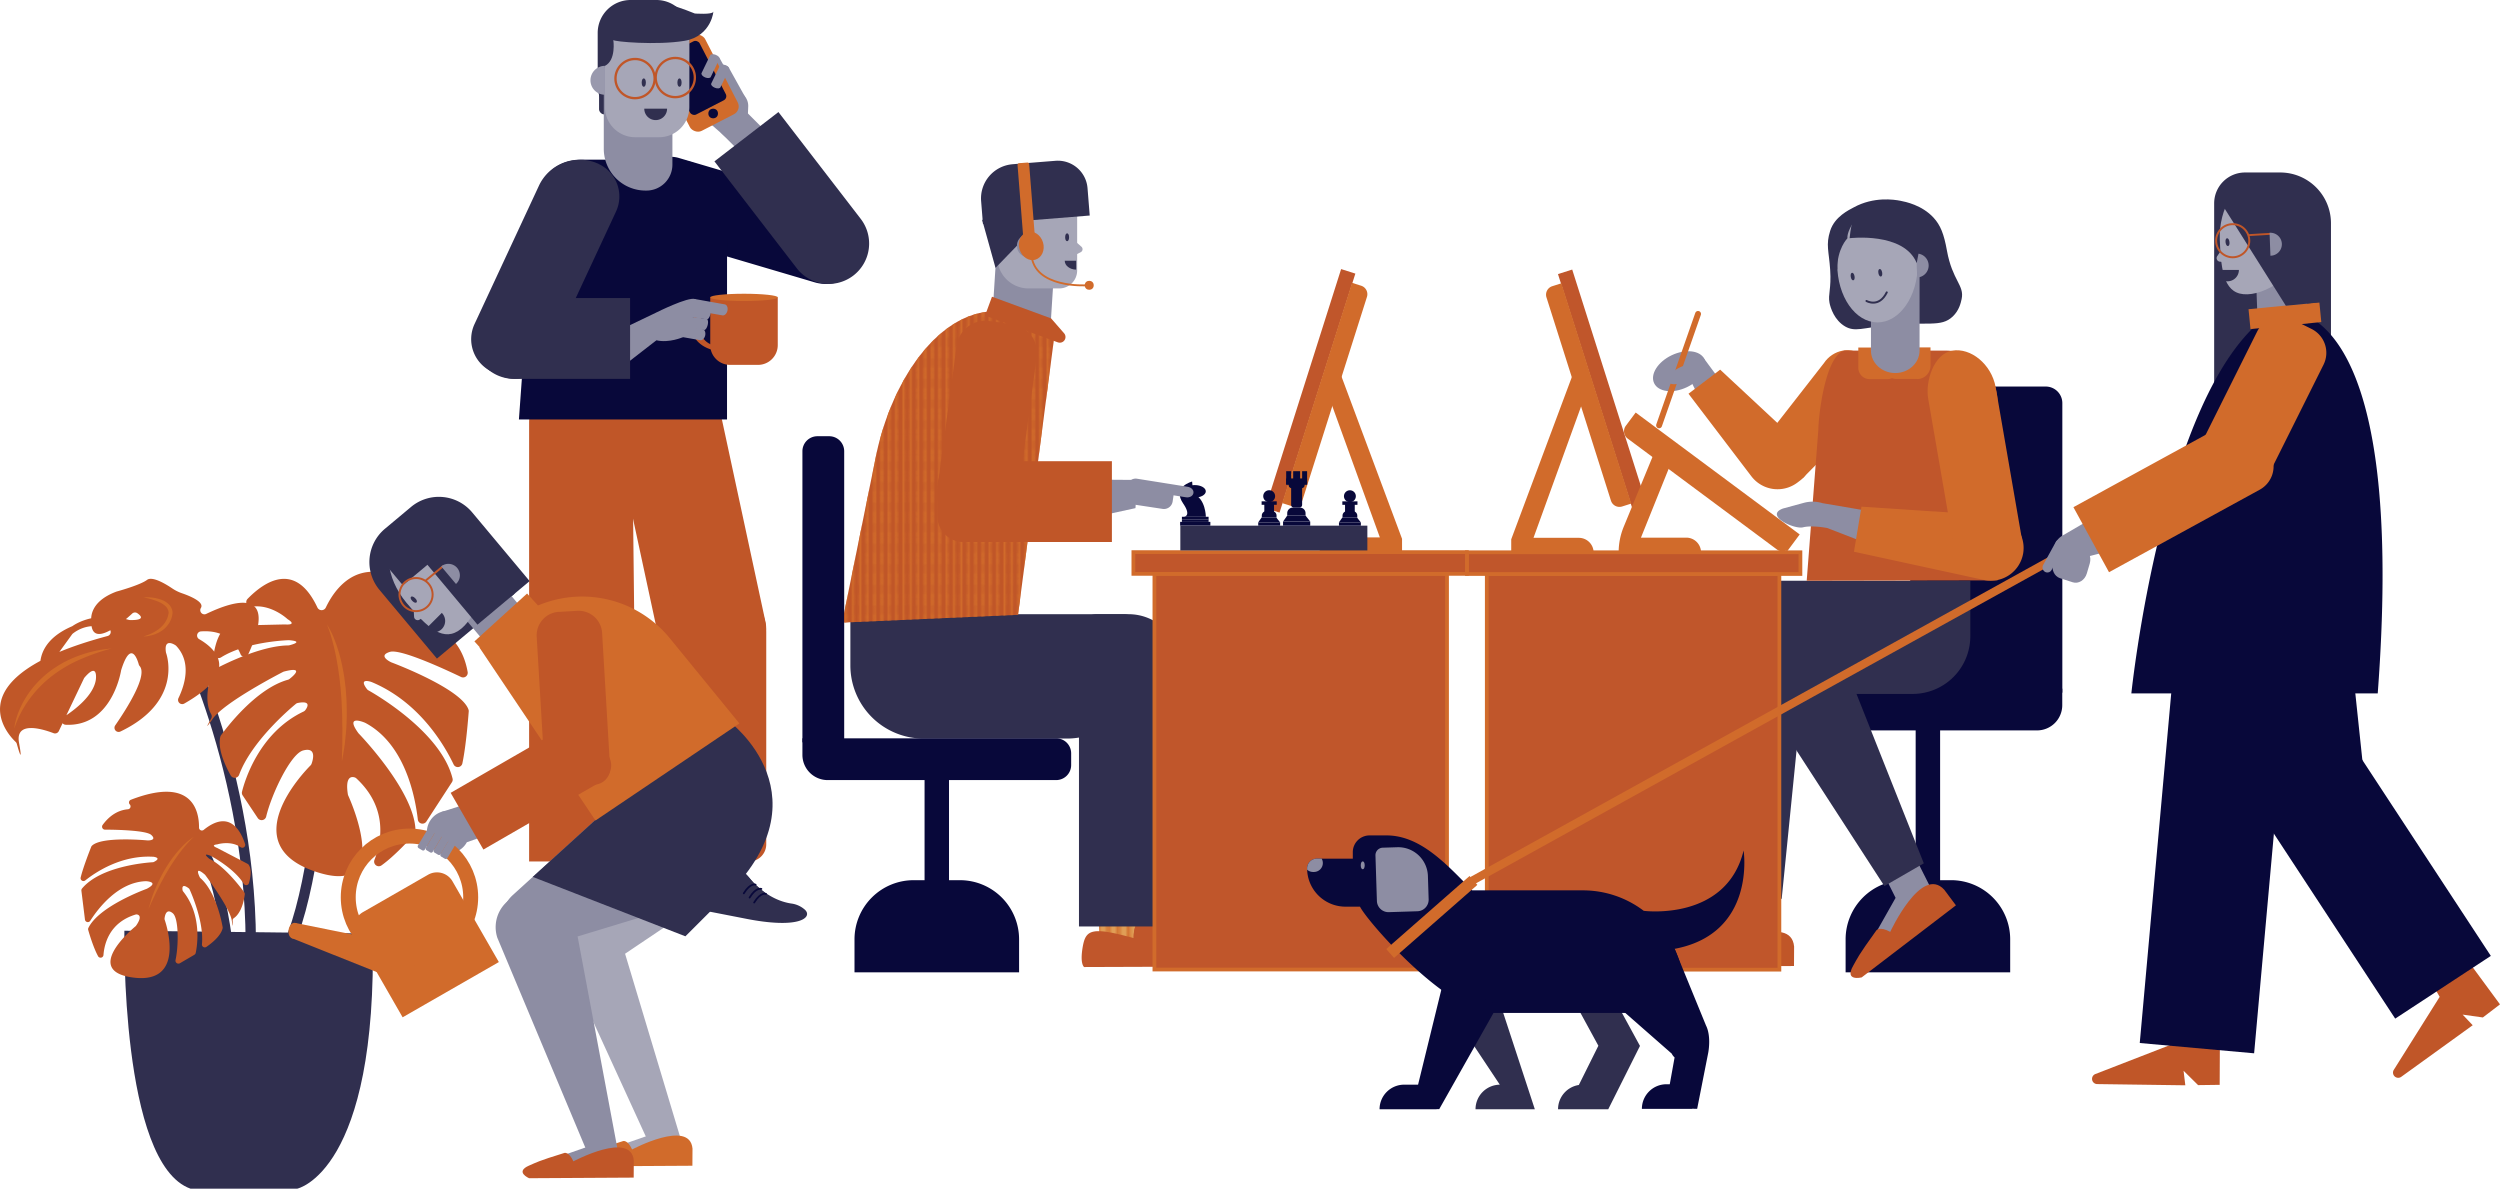 <svg xmlns="http://www.w3.org/2000/svg" xmlns:xlink="http://www.w3.org/1999/xlink" viewBox="0 0 1683.2 800.32"><defs><pattern id="ff92cd27-d5b8-4e34-88cb-66ffbc068e6a" data-name="New Pattern Swatch 1" width="26.55" height="10.88" patternTransform="matrix(-1.78, -0.13, -0.13, 1.78, -80.32, -119.27)" patternUnits="userSpaceOnUse" viewBox="0 0 26.55 10.88"><rect width="26.55" height="10.88" fill="none"></rect><line x1="1.73" y1="8.25" x2="1.73" y2="24.38" fill="#fff" stroke="#d16b2b" stroke-linecap="round" stroke-linejoin="round" stroke-width="1.22"></line><line x1="5.58" y1="8.25" x2="5.58" y2="24.38" fill="#fff" stroke="#d16b2b" stroke-linecap="round" stroke-linejoin="round" stroke-width="1.22"></line><line x1="9.43" y1="8.25" x2="9.43" y2="24.38" fill="#fff" stroke="#d16b2b" stroke-linecap="round" stroke-linejoin="round" stroke-width="1.22"></line><line x1="13.27" y1="8.25" x2="13.27" y2="24.38" fill="#fff" stroke="#d16b2b" stroke-linecap="round" stroke-linejoin="round" stroke-width="1.22"></line><line x1="17.12" y1="8.25" x2="17.12" y2="24.38" fill="#fff" stroke="#d16b2b" stroke-linecap="round" stroke-linejoin="round" stroke-width="1.22"></line><line x1="20.97" y1="8.25" x2="20.97" y2="24.38" fill="#fff" stroke="#d16b2b" stroke-linecap="round" stroke-linejoin="round" stroke-width="1.22"></line><line x1="24.82" y1="8.25" x2="24.82" y2="24.38" fill="#fff" stroke="#d16b2b" stroke-linecap="round" stroke-linejoin="round" stroke-width="1.22"></line><line x1="1.73" y1="-2.63" x2="1.73" y2="13.51" fill="#fff" stroke="#d16b2b" stroke-linecap="round" stroke-linejoin="round" stroke-width="1.22"></line><line x1="5.58" y1="-2.63" x2="5.58" y2="13.51" fill="#fff" stroke="#d16b2b" stroke-linecap="round" stroke-linejoin="round" stroke-width="1.22"></line><line x1="9.43" y1="-2.63" x2="9.43" y2="13.51" fill="#fff" stroke="#d16b2b" stroke-linecap="round" stroke-linejoin="round" stroke-width="1.22"></line><line x1="13.27" y1="-2.63" x2="13.27" y2="13.51" fill="#fff" stroke="#d16b2b" stroke-linecap="round" stroke-linejoin="round" stroke-width="1.22"></line><line x1="17.12" y1="-2.63" x2="17.12" y2="13.51" fill="#fff" stroke="#d16b2b" stroke-linecap="round" stroke-linejoin="round" stroke-width="1.22"></line><line x1="20.97" y1="-2.63" x2="20.97" y2="13.51" fill="#fff" stroke="#d16b2b" stroke-linecap="round" stroke-linejoin="round" stroke-width="1.22"></line><line x1="24.82" y1="-2.63" x2="24.82" y2="13.51" fill="#fff" stroke="#d16b2b" stroke-linecap="round" stroke-linejoin="round" stroke-width="1.22"></line><line x1="1.73" y1="-13.51" x2="1.73" y2="2.63" fill="#fff" stroke="#d16b2b" stroke-linecap="round" stroke-linejoin="round" stroke-width="1.22"></line><line x1="5.58" y1="-13.51" x2="5.58" y2="2.63" fill="#fff" stroke="#d16b2b" stroke-linecap="round" stroke-linejoin="round" stroke-width="1.22"></line><line x1="9.43" y1="-13.51" x2="9.43" y2="2.63" fill="#fff" stroke="#d16b2b" stroke-linecap="round" stroke-linejoin="round" stroke-width="1.22"></line><line x1="13.27" y1="-13.51" x2="13.27" y2="2.63" fill="#fff" stroke="#d16b2b" stroke-linecap="round" stroke-linejoin="round" stroke-width="1.22"></line><line x1="17.12" y1="-13.51" x2="17.12" y2="2.63" fill="#fff" stroke="#d16b2b" stroke-linecap="round" stroke-linejoin="round" stroke-width="1.22"></line><line x1="20.97" y1="-13.51" x2="20.97" y2="2.63" fill="#fff" stroke="#d16b2b" stroke-linecap="round" stroke-linejoin="round" stroke-width="1.22"></line><line x1="24.82" y1="-13.51" x2="24.82" y2="2.63" fill="#fff" stroke="#d16b2b" stroke-linecap="round" stroke-linejoin="round" stroke-width="1.22"></line></pattern><pattern id="b5466ee2-42a0-4ddc-8d35-511e43e0a4ff" data-name="New Pattern Swatch 1" width="26.55" height="10.88" patternTransform="matrix(-1.75, -0.35, -0.35, 1.75, -113.72, -25.34)" patternUnits="userSpaceOnUse" viewBox="0 0 26.55 10.88"><rect width="26.55" height="10.88" fill="none"></rect><line x1="1.73" y1="8.25" x2="1.73" y2="24.38" fill="#fff" stroke="#d16b2b" stroke-linecap="round" stroke-linejoin="round" stroke-width="1.22"></line><line x1="5.58" y1="8.25" x2="5.58" y2="24.38" fill="#fff" stroke="#d16b2b" stroke-linecap="round" stroke-linejoin="round" stroke-width="1.22"></line><line x1="9.43" y1="8.25" x2="9.43" y2="24.38" fill="#fff" stroke="#d16b2b" stroke-linecap="round" stroke-linejoin="round" stroke-width="1.22"></line><line x1="13.27" y1="8.25" x2="13.27" y2="24.38" fill="#fff" stroke="#d16b2b" stroke-linecap="round" stroke-linejoin="round" stroke-width="1.22"></line><line x1="17.12" y1="8.25" x2="17.12" y2="24.38" fill="#fff" stroke="#d16b2b" stroke-linecap="round" stroke-linejoin="round" stroke-width="1.22"></line><line x1="20.97" y1="8.25" x2="20.97" y2="24.38" fill="#fff" stroke="#d16b2b" stroke-linecap="round" stroke-linejoin="round" stroke-width="1.22"></line><line x1="24.82" y1="8.25" x2="24.82" y2="24.38" fill="#fff" stroke="#d16b2b" stroke-linecap="round" stroke-linejoin="round" stroke-width="1.22"></line><line x1="1.73" y1="-2.63" x2="1.73" y2="13.51" fill="#fff" stroke="#d16b2b" stroke-linecap="round" stroke-linejoin="round" stroke-width="1.22"></line><line x1="5.58" y1="-2.63" x2="5.58" y2="13.51" fill="#fff" stroke="#d16b2b" stroke-linecap="round" stroke-linejoin="round" stroke-width="1.22"></line><line x1="9.43" y1="-2.63" x2="9.43" y2="13.51" fill="#fff" stroke="#d16b2b" stroke-linecap="round" stroke-linejoin="round" stroke-width="1.22"></line><line x1="13.27" y1="-2.63" x2="13.27" y2="13.51" fill="#fff" stroke="#d16b2b" stroke-linecap="round" stroke-linejoin="round" stroke-width="1.22"></line><line x1="17.12" y1="-2.63" x2="17.12" y2="13.51" fill="#fff" stroke="#d16b2b" stroke-linecap="round" stroke-linejoin="round" stroke-width="1.22"></line><line x1="20.97" y1="-2.63" x2="20.97" y2="13.51" fill="#fff" stroke="#d16b2b" stroke-linecap="round" stroke-linejoin="round" stroke-width="1.22"></line><line x1="24.82" y1="-2.63" x2="24.82" y2="13.51" fill="#fff" stroke="#d16b2b" stroke-linecap="round" stroke-linejoin="round" stroke-width="1.22"></line><line x1="1.73" y1="-13.51" x2="1.73" y2="2.63" fill="#fff" stroke="#d16b2b" stroke-linecap="round" stroke-linejoin="round" stroke-width="1.22"></line><line x1="5.58" y1="-13.51" x2="5.58" y2="2.63" fill="#fff" stroke="#d16b2b" stroke-linecap="round" stroke-linejoin="round" stroke-width="1.22"></line><line x1="9.43" y1="-13.51" x2="9.43" y2="2.63" fill="#fff" stroke="#d16b2b" stroke-linecap="round" stroke-linejoin="round" stroke-width="1.22"></line><line x1="13.27" y1="-13.51" x2="13.27" y2="2.63" fill="#fff" stroke="#d16b2b" stroke-linecap="round" stroke-linejoin="round" stroke-width="1.22"></line><line x1="17.12" y1="-13.51" x2="17.12" y2="2.63" fill="#fff" stroke="#d16b2b" stroke-linecap="round" stroke-linejoin="round" stroke-width="1.22"></line><line x1="20.97" y1="-13.51" x2="20.97" y2="2.63" fill="#fff" stroke="#d16b2b" stroke-linecap="round" stroke-linejoin="round" stroke-width="1.22"></line><line x1="24.82" y1="-13.51" x2="24.82" y2="2.63" fill="#fff" stroke="#d16b2b" stroke-linecap="round" stroke-linejoin="round" stroke-width="1.22"></line></pattern><pattern id="a53d0e4c-7b8e-4ade-af78-d294d29f460b" data-name="New Pattern Swatch 1" width="26.55" height="10.88" patternTransform="matrix(-1.78, 0, 0, 1.78, -321.84, 166.55)" patternUnits="userSpaceOnUse" viewBox="0 0 26.55 10.88"><rect width="26.55" height="10.88" fill="none"></rect><line x1="1.73" y1="8.25" x2="1.73" y2="24.38" fill="#fff" stroke="#d16b2b" stroke-linecap="round" stroke-linejoin="round" stroke-width="1.22"></line><line x1="5.58" y1="8.25" x2="5.58" y2="24.38" fill="#fff" stroke="#d16b2b" stroke-linecap="round" stroke-linejoin="round" stroke-width="1.22"></line><line x1="9.43" y1="8.25" x2="9.43" y2="24.38" fill="#fff" stroke="#d16b2b" stroke-linecap="round" stroke-linejoin="round" stroke-width="1.22"></line><line x1="13.27" y1="8.25" x2="13.27" y2="24.38" fill="#fff" stroke="#d16b2b" stroke-linecap="round" stroke-linejoin="round" stroke-width="1.22"></line><line x1="17.12" y1="8.25" x2="17.12" y2="24.38" fill="#fff" stroke="#d16b2b" stroke-linecap="round" stroke-linejoin="round" stroke-width="1.22"></line><line x1="20.97" y1="8.25" x2="20.97" y2="24.38" fill="#fff" stroke="#d16b2b" stroke-linecap="round" stroke-linejoin="round" stroke-width="1.22"></line><line x1="24.82" y1="8.25" x2="24.82" y2="24.38" fill="#fff" stroke="#d16b2b" stroke-linecap="round" stroke-linejoin="round" stroke-width="1.22"></line><line x1="1.73" y1="-2.63" x2="1.73" y2="13.51" fill="#fff" stroke="#d16b2b" stroke-linecap="round" stroke-linejoin="round" stroke-width="1.22"></line><line x1="5.58" y1="-2.63" x2="5.58" y2="13.51" fill="#fff" stroke="#d16b2b" stroke-linecap="round" stroke-linejoin="round" stroke-width="1.22"></line><line x1="9.43" y1="-2.63" x2="9.43" y2="13.51" fill="#fff" stroke="#d16b2b" stroke-linecap="round" stroke-linejoin="round" stroke-width="1.22"></line><line x1="13.27" y1="-2.63" x2="13.27" y2="13.51" fill="#fff" stroke="#d16b2b" stroke-linecap="round" stroke-linejoin="round" stroke-width="1.22"></line><line x1="17.12" y1="-2.63" x2="17.12" y2="13.51" fill="#fff" stroke="#d16b2b" stroke-linecap="round" stroke-linejoin="round" stroke-width="1.22"></line><line x1="20.97" y1="-2.63" x2="20.97" y2="13.51" fill="#fff" stroke="#d16b2b" stroke-linecap="round" stroke-linejoin="round" stroke-width="1.22"></line><line x1="24.82" y1="-2.63" x2="24.82" y2="13.51" fill="#fff" stroke="#d16b2b" stroke-linecap="round" stroke-linejoin="round" stroke-width="1.22"></line><line x1="1.73" y1="-13.51" x2="1.73" y2="2.63" fill="#fff" stroke="#d16b2b" stroke-linecap="round" stroke-linejoin="round" stroke-width="1.22"></line><line x1="5.58" y1="-13.51" x2="5.58" y2="2.63" fill="#fff" stroke="#d16b2b" stroke-linecap="round" stroke-linejoin="round" stroke-width="1.22"></line><line x1="9.43" y1="-13.51" x2="9.43" y2="2.63" fill="#fff" stroke="#d16b2b" stroke-linecap="round" stroke-linejoin="round" stroke-width="1.22"></line><line x1="13.27" y1="-13.51" x2="13.27" y2="2.63" fill="#fff" stroke="#d16b2b" stroke-linecap="round" stroke-linejoin="round" stroke-width="1.22"></line><line x1="17.12" y1="-13.51" x2="17.12" y2="2.63" fill="#fff" stroke="#d16b2b" stroke-linecap="round" stroke-linejoin="round" stroke-width="1.22"></line><line x1="20.97" y1="-13.51" x2="20.97" y2="2.63" fill="#fff" stroke="#d16b2b" stroke-linecap="round" stroke-linejoin="round" stroke-width="1.22"></line><line x1="24.82" y1="-13.51" x2="24.82" y2="2.63" fill="#fff" stroke="#d16b2b" stroke-linecap="round" stroke-linejoin="round" stroke-width="1.22"></line></pattern><pattern id="a4c05049-19c6-497b-825a-e7ae88e8963a" data-name="New Pattern Swatch 1" width="26.55" height="10.88" patternTransform="translate(-385.28 292.96) scale(1.26)" patternUnits="userSpaceOnUse" viewBox="0 0 26.55 10.88"><rect width="26.55" height="10.88" fill="none"></rect><line x1="1.73" y1="8.25" x2="1.73" y2="24.38" fill="#fff" stroke="#d16b2b" stroke-linecap="round" stroke-linejoin="round" stroke-width="1.22"></line><line x1="5.58" y1="8.25" x2="5.58" y2="24.38" fill="#fff" stroke="#d16b2b" stroke-linecap="round" stroke-linejoin="round" stroke-width="1.22"></line><line x1="9.43" y1="8.25" x2="9.43" y2="24.38" fill="#fff" stroke="#d16b2b" stroke-linecap="round" stroke-linejoin="round" stroke-width="1.22"></line><line x1="13.27" y1="8.25" x2="13.27" y2="24.38" fill="#fff" stroke="#d16b2b" stroke-linecap="round" stroke-linejoin="round" stroke-width="1.22"></line><line x1="17.12" y1="8.25" x2="17.12" y2="24.38" fill="#fff" stroke="#d16b2b" stroke-linecap="round" stroke-linejoin="round" stroke-width="1.22"></line><line x1="20.97" y1="8.25" x2="20.97" y2="24.38" fill="#fff" stroke="#d16b2b" stroke-linecap="round" stroke-linejoin="round" stroke-width="1.22"></line><line x1="24.82" y1="8.25" x2="24.82" y2="24.38" fill="#fff" stroke="#d16b2b" stroke-linecap="round" stroke-linejoin="round" stroke-width="1.22"></line><line x1="1.73" y1="-2.63" x2="1.73" y2="13.51" fill="#fff" stroke="#d16b2b" stroke-linecap="round" stroke-linejoin="round" stroke-width="1.22"></line><line x1="5.58" y1="-2.63" x2="5.58" y2="13.51" fill="#fff" stroke="#d16b2b" stroke-linecap="round" stroke-linejoin="round" stroke-width="1.22"></line><line x1="9.43" y1="-2.63" x2="9.43" y2="13.51" fill="#fff" stroke="#d16b2b" stroke-linecap="round" stroke-linejoin="round" stroke-width="1.22"></line><line x1="13.27" y1="-2.63" x2="13.27" y2="13.51" fill="#fff" stroke="#d16b2b" stroke-linecap="round" stroke-linejoin="round" stroke-width="1.22"></line><line x1="17.12" y1="-2.63" x2="17.12" y2="13.51" fill="#fff" stroke="#d16b2b" stroke-linecap="round" stroke-linejoin="round" stroke-width="1.22"></line><line x1="20.97" y1="-2.63" x2="20.97" y2="13.51" fill="#fff" stroke="#d16b2b" stroke-linecap="round" stroke-linejoin="round" stroke-width="1.22"></line><line x1="24.82" y1="-2.63" x2="24.82" y2="13.51" fill="#fff" stroke="#d16b2b" stroke-linecap="round" stroke-linejoin="round" stroke-width="1.22"></line><line x1="1.73" y1="-13.51" x2="1.73" y2="2.63" fill="#fff" stroke="#d16b2b" stroke-linecap="round" stroke-linejoin="round" stroke-width="1.22"></line><line x1="5.58" y1="-13.51" x2="5.58" y2="2.63" fill="#fff" stroke="#d16b2b" stroke-linecap="round" stroke-linejoin="round" stroke-width="1.22"></line><line x1="9.43" y1="-13.51" x2="9.43" y2="2.63" fill="#fff" stroke="#d16b2b" stroke-linecap="round" stroke-linejoin="round" stroke-width="1.22"></line><line x1="13.27" y1="-13.51" x2="13.27" y2="2.63" fill="#fff" stroke="#d16b2b" stroke-linecap="round" stroke-linejoin="round" stroke-width="1.22"></line><line x1="17.12" y1="-13.51" x2="17.12" y2="2.63" fill="#fff" stroke="#d16b2b" stroke-linecap="round" stroke-linejoin="round" stroke-width="1.22"></line><line x1="20.97" y1="-13.51" x2="20.97" y2="2.63" fill="#fff" stroke="#d16b2b" stroke-linecap="round" stroke-linejoin="round" stroke-width="1.22"></line><line x1="24.82" y1="-13.51" x2="24.82" y2="2.63" fill="#fff" stroke="#d16b2b" stroke-linecap="round" stroke-linejoin="round" stroke-width="1.22"></line></pattern></defs><g id="f009b235-77d7-4be8-b815-a30f1a8879d9" data-name="Layer 2"><g id="acef6e96-a8d1-4405-8d4f-8cfadbf7f572" data-name="Layer 1"><path d="M119.64,421.92s55.48,107.23,48.64,236.26" fill="none" stroke="#302f4f" stroke-miterlimit="10" stroke-width="6.96"></path><path d="M221.91,440.69s-4.71,228.1-53.63,217.49" fill="none" stroke="#302f4f" stroke-linecap="round" stroke-linejoin="round" stroke-width="6.96"></path><path d="M155.3,654s-5.7-73.6-24.43-88.42" fill="none" stroke="#302f4f" stroke-miterlimit="10" stroke-width="6.81"></path><path d="M138.92,413.3c18.61-8.94,49.07-18.57,28.2,27.29a2.8,2.8,0,0,1-5.14-.09c-2.85-7-9.85-16.59-26.68-15.39a2.8,2.8,0,0,0-1.22,5.21c11.47,6.64,27.73,21.88-10,43.37a2.8,2.8,0,0,1-3.92-3.65c4.4-9.16,8.85-24.15-1.49-35.16a3.51,3.51,0,0,0-.56-.46c-1.53-1-7.82-4.47-6.38,4.8a4.21,4.21,0,0,0,.12.48c1,2.79,10.18,33.26-30.79,52.83a2.8,2.8,0,0,1-3.49-4.13c8.28-12,22-33.83,16.42-40a2.64,2.64,0,0,1-.56-1.06c-.91-3.32-5.3-16.93-11.79,3.64a2.79,2.79,0,0,0-.1.39c-.49,2.89-7.06,38.07-37.4,36.59a2.8,2.8,0,0,1-1.34-5.15c7.9-5.1,20.1-14.56,21.72-25.1,0,0,1.79-12.51-7.63-1.5a2.93,2.93,0,0,0-.4.63L39.6,492.23a2.8,2.8,0,0,1-3.54,1.4C29.19,491,10.13,484.92,12.8,500c2.84,16-.59,4.06-1.5.78a2.81,2.81,0,0,0-.77-1.28c-5.14-4.84-42-43.56,61.92-71.29a2.8,2.8,0,0,0,.12-5.38c-6.2-1.86-15.21-2.68-23.48,3.69a2.89,2.89,0,0,0-.57.59L32.09,449.81A2.8,2.8,0,0,1,27,448.19c0-7.28,3.25-18.65,21.46-26.5a3.53,3.53,0,0,0,.5-.28c1.84-1.31,15.59-10.3,37.79-4.05a3.41,3.41,0,0,0,.64.1c2,.07,12,.24,5.1-4.59a2.79,2.79,0,0,0-3.51.25c-6,5.59-27.51,24.2-27.51,5.77,0-1.21-2.42-13.27,16.82-20.54a1.43,1.43,0,0,1,.27-.09c1.53-.42,15.88-4.4,20.46-7.84,3.5-2.63,12.38,2.65,17,5.78a27.49,27.49,0,0,0,6.37,3.18c5.42,1.86,15.15,5.84,12.94,9.82l-.09.16A2.8,2.8,0,0,0,138.92,413.3Z" fill="#c05728"></path><path d="M219.38,409c7.41-15.51,30.51-47.84,79.87,5.24a3.14,3.14,0,0,1-1.16,5.07h0a3.12,3.12,0,0,0-.48,5.61c6,3.56,14.38,11.29,17.25,27.48a3.13,3.13,0,0,1-4.43,3.4c-11.95-5.73-40.88-19-47.85-16.92-8.22,2.47-.38,6.46.75,7l.25.11c2.54.95,47.44,18,51.89,31.91a2.86,2.86,0,0,1,.12,1.09c-.27,3.57-1.79,23.35-4.29,35a3.13,3.13,0,0,1-5.89.68c-6.45-13.49-23.33-42.14-55.1-55.42l-.23-.09c-1.09-.37-8.77-2.78-3,4.81a3.22,3.22,0,0,0,1,.84c5.37,3,49.06,28.44,56.63,59.41a3.08,3.08,0,0,1-.43,2.41l-17.22,26.5a3.14,3.14,0,0,1-5.74-1.34c-1.92-16.54-9.05-51.16-35.41-65.11l-.29-.13c-1.49-.62-13.28-5.27-4.4,6.95a3,3,0,0,0,.28.34c2.61,2.71,38.2,40.21,38.24,65.77a3.23,3.23,0,0,1-.8,2.14c-2.92,3.25-13.51,14.8-22.11,20.91a3.13,3.13,0,0,1-4.72-3.69c4.6-11.65,9.48-34.77-12.13-54.86a3.09,3.09,0,0,0-1.08-.66c-1.85-.64-6.68-1.2-4.69,11.36a2.74,2.74,0,0,0,.24.8c2.48,5.49,30.5,69.53-23,50.91-52.83-18.4-7.47-66.05-2.39-71.17a3,3,0,0,0,.71-1.12c.93-2.54,3.54-11.33-5.56-9-8.46,2.11-21.4,29.49-25,44.55a3.14,3.14,0,0,1-5.67,1l-10.16-15.25a3.11,3.11,0,0,1-.44-2.48c1.74-7,11.3-39.71,41.48-54a3.06,3.06,0,0,0,1.16-.95c1.34-1.79,4.2-6.57-5-4.82a3,3,0,0,0-1.42.66c-4.29,3.54-29.92,25.38-38.17,47.73a3.13,3.13,0,0,1-5.66.43c-3.82-6.82-8.91-17.94-7-26a3,3,0,0,1,.5-1.06c2.88-4,23.14-31.31,45-37.37a3,3,0,0,0,1.08-.53c2.24-1.74,10.61-8.71-3.69-5a3,3,0,0,0-.65.25c-3.74,1.93-39.89,20.77-47.43,31.67-6.08,8.78-2.87,3.05-1-.14a3.12,3.12,0,0,0,0-3.15c-1.81-3.09-4.9-11.5.63-28.26a3.12,3.12,0,0,1,1.49-1.76c5.56-3,31.05-16,49.84-16.2a2.74,2.74,0,0,0,.7-.09c1.85-.46,9.8-2.63-.17-3.43a2.29,2.29,0,0,0-.37,0c-2.42.08-28.86,1.21-45.42,11.57a3.14,3.14,0,0,1-4.79-3.17c1.12-6.25,3.57-14.62,8.92-17.72a3.18,3.18,0,0,1,1.53-.43l37.12-.86H192c1.12.09,8,.51,1.85-3.41a3,3,0,0,1-.4-.3c-1.44-1.29-11.72-10.07-24-8.22a3.14,3.14,0,0,1-2.78-5.27c11.45-11.75,32.21-25.78,47.05,5.83A3.13,3.13,0,0,0,219.38,409Z" fill="#c05728"></path><path d="M9.56,490.64a45.21,45.21,0,0,1,2.82-11,62.12,62.12,0,0,1,5.13-10.21,64.69,64.69,0,0,1,6.94-9.14,73.31,73.31,0,0,1,8.43-7.81,81.72,81.72,0,0,1,9.61-6.28,77.9,77.9,0,0,1,10.43-4.69A83.26,83.26,0,0,1,75,436.64,147.49,147.49,0,0,0,53.91,444a90.17,90.17,0,0,0-19,11.19,77.74,77.74,0,0,0-15.26,15.76A71.29,71.29,0,0,0,9.56,490.64Z" fill="#d16b29"></path><path d="M220.13,420.45A58.77,58.77,0,0,1,225.35,431,102.56,102.56,0,0,1,229,442.29c1,3.82,1.79,7.69,2.45,11.58.38,1.94.57,3.9.82,5.86s.51,3.91.63,5.88l.39,5.9c.08,2,.12,3.94.15,5.91s.06,3.94,0,5.9-.14,3.94-.23,5.9c-.19,3.93-.69,7.83-1.07,11.74-.57,3.89-1.2,7.76-1.94,11.61,0-3.93.18-7.84.29-11.73l0-5.85c0-1.95.13-3.89,0-5.84-.13-3.89,0-7.77-.28-11.65-.11-1.94-.13-3.88-.25-5.81l-.46-5.8c-.09-1.93-.34-3.85-.54-5.78s-.41-3.85-.7-5.77-.49-3.84-.84-5.75-.64-3.82-1-5.72c-.79-3.79-1.58-7.59-2.64-11.32A90.07,90.07,0,0,0,220.13,420.45Z" fill="#d16b29"></path><path d="M96.62,402.23a29.46,29.46,0,0,1,5.71.1,26.75,26.75,0,0,1,5.67,1.24,14.76,14.76,0,0,1,5.27,2.94,8.62,8.62,0,0,1,2.9,5.74v.1a13.44,13.44,0,0,1-.66,3.63,13.93,13.93,0,0,1-.65,1.66l-.37.81-.44.78a17.73,17.73,0,0,1-4.72,5.18,22.07,22.07,0,0,1-6.13,3c-1.07.33-2.19.53-3.27.79s-2.22.26-3.32.35c1-.4,2.08-.77,3.11-1.12s2-.84,3-1.32a25.88,25.88,0,0,0,2.77-1.59c.43-.3.89-.56,1.3-.88l1.21-1a17.68,17.68,0,0,0,3.82-4.74l.36-.67.3-.69a14,14,0,0,0,.52-1.41,14.22,14.22,0,0,0,.55-2.83v.09a6.56,6.56,0,0,0-2-4.15,15.45,15.45,0,0,0-4.31-2.87A48.62,48.62,0,0,0,96.62,402.23Z" fill="#d16b29"></path><path d="M83.74,626.64s-2.91,156.88,44.54,173.68h71.79s54.35-11,50.82-171.76Z" fill="#302f4f"></path><path d="M134,557.22c.08-10.65-4-34.92-45.9-18.75a1.94,1.94,0,0,0-.73,3.14h0a1.94,1.94,0,0,1-1.26,3.26c-4.33.34-11.07,2.38-17.06,10.62a2,2,0,0,0,1.55,3.1c8.21,0,27.92.5,31.24,3.55,3.91,3.61-1.54,3.71-2.32,3.7h-.17c-1.68-.16-31.32-2.83-37.56,3.69a1.83,1.83,0,0,0-.36.58c-.82,2.06-5.34,13.49-7.11,20.65a1.94,1.94,0,0,0,3.1,2c7.25-5.76,24.43-17.14,45.72-15.92l.15,0c.71.08,5.64.82.34,3.47a2,2,0,0,1-.76.21c-3.81.23-35,2.53-47.66,17.72a1.93,1.93,0,0,0-.41,1.46l2.4,19.43a1.94,1.94,0,0,0,3.56.82c5.56-8.7,18.92-26,37.38-26.66h.2c1,.06,8.83.68.57,5.07l-.25.11c-2.19.81-32.18,12-39.14,26.26a1.92,1.92,0,0,0-.13,1.41c.74,2.6,3.5,11.9,6.63,17.64a1.94,1.94,0,0,0,3.64-.77c.59-7.74,4.15-21.94,21.63-27.26a1.88,1.88,0,0,1,.78-.08c1.21.15,4.05,1.14-.47,7.6a1.57,1.57,0,0,1-.35.38c-2.87,2.38-35.85,30.45-1,34.59,34.41,4.09,22.07-34.76,20.63-39a1.89,1.89,0,0,1-.09-.82c.17-1.67,1.1-7.26,5.56-3.53,4.13,3.47,3.91,22.23,1.81,31.59a2,2,0,0,0,2.89,2.09l9.8-5.73a2,2,0,0,0,.92-1.27c.94-4.4,4.48-25.18-8.44-41.35a1.87,1.87,0,0,1-.4-.84c-.26-1.36-.55-4.8,4.1-1.33a2,2,0,0,1,.62.76c1.42,3.13,9.77,22.25,8.31,36.94a1.93,1.93,0,0,0,3,1.77c4-2.76,9.83-7.57,10.94-12.58a1.75,1.75,0,0,0,0-.72c-.51-3-4.39-23.72-14.95-33a1.89,1.89,0,0,1-.45-.59c-.77-1.57-3.55-7.72,3.41-1.79a1.81,1.81,0,0,1,.3.32c1.56,2.09,16.58,22.39,17.83,30.5,1,6.54.77,2.48.6.2a1.93,1.93,0,0,1,.86-1.75c1.85-1.23,5.85-5.07,7.31-15.91a1.89,1.89,0,0,0-.35-1.38c-2.29-3.16-12.94-17.36-23.36-22.55a1.67,1.67,0,0,1-.37-.24c-.9-.76-4.74-4.12,1-1.86l.21.09c1.33.71,15.75,8.5,22.16,18.77a1.94,1.94,0,0,0,3.52-.47c1.08-3.78,2-9.11-.16-12.29a1.91,1.91,0,0,0-.73-.65L146.39,571l-.18-.08c-.65-.26-4.58-1.88-.11-2.4a1.7,1.7,0,0,0,.31-.06c1.15-.33,9.25-2.43,15.59,1.93a1.94,1.94,0,0,0,3-2.18c-3.19-9.65-10.94-23.09-27.79-9.52A1.94,1.94,0,0,1,134,557.22Z" fill="#c05728"></path><path d="M100,612c.64-2.34,1.34-4.67,2.07-7s1.64-4.59,2.6-6.83a106.39,106.39,0,0,1,6.54-13.08,88.17,88.17,0,0,1,8.5-11.93,66.79,66.79,0,0,1,5.08-5.29,36.26,36.26,0,0,1,5.78-4.47,57.5,57.5,0,0,0-5.05,5.19c-1.6,1.79-3.07,3.7-4.54,5.59a136.07,136.07,0,0,0-8,12l-1.83,3.11-1.71,3.17c-1.21,2.08-2.19,4.28-3.32,6.41s-2.06,4.35-3.13,6.53S101,609.77,100,612Z" fill="#d16b29"></path><rect x="495.82" y="75.63" width="22.07" height="39.33" transform="translate(81.07 386.32) rotate(-45)" fill="#8d8da3"></rect><path d="M480.06,38.32h0a3.15,3.15,0,0,0-1.36,4.2L489.52,62a3.15,3.15,0,0,0,4.37.69h0a3.15,3.15,0,0,0,1.35-4.2L484.42,39A3.14,3.14,0,0,0,480.06,38.32Z" fill="#8d8da3"></path><path d="M486.24,44.68h0a3.14,3.14,0,0,0-1.35,4.2l10.82,19.44a3.14,3.14,0,0,0,4.36.69h0a3.14,3.14,0,0,0,1.35-4.2L490.6,45.37A3.14,3.14,0,0,0,486.24,44.68Z" fill="#8d8da3"></path><path d="M488.61,92.36,470.17,76.21,479.68,44l20.88,19.82a10.31,10.31,0,0,1,3.2,7.9l-.77,19Z" fill="#8d8da3"></path><rect x="451.5" y="26.1" width="36.25" height="59.74" rx="5.91" transform="translate(26.46 221.15) rotate(-27.24)" fill="#d16b2b"></rect><rect x="454.28" y="30.15" width="27.09" height="44.64" rx="3.09" transform="translate(27.86 219.94) rotate(-27.24)" fill="#08083a"></rect><circle cx="480.16" cy="76.42" r="3.24" fill="#08083a"></circle><path d="M481.34,59.11h0c1.72.68,3.41.51,3.75-.37l5.8-12.05c.35-.88-.77-2.16-2.49-2.83h0c-1.71-.68-3.4-.51-3.75.37l-5.8,12.05C478.5,57.16,479.62,58.44,481.34,59.11Z" fill="#8d8da3"></path><path d="M474.8,52.15h0c1.72.68,3.41.51,3.76-.37l5.79-12.05c.35-.88-.77-2.16-2.49-2.83h0c-1.71-.68-3.4-.51-3.75.37l-5.8,12C472,50.2,473.09,51.47,474.8,52.15Z" fill="#8d8da3"></path><polygon points="382.57 606.65 407.67 608.55 416.39 540.49 384.18 538.06 382.57 606.65" fill="#e09e56"></polygon><polygon points="382.57 606.65 407.67 608.55 416.39 540.49 384.18 538.06 382.57 606.65" fill="url(#ff92cd27-d5b8-4e34-88cb-66ffbc068e6a)"></polygon><path d="M405.58,600.87s.95-22.42,17.18-5.9c0,0,12.22,12.24,29,12.72a17.1,17.1,0,0,1,9.55,3c6,4.32-1.54,13.82-40.07,10.72l-50.42-3.64s-2.85-2.07.09-13.66S378.19,591.06,405.58,600.87Z" fill="#302f4f"></path><path d="M405.58,600.87s.34-9.89,5.68-11.76a8.42,8.42,0,0,1,7.19,2.09c3.6,3,7,6.07,7,6.07s6.23,4.48,7.3,4.88c1.23.46,2.92,4.79-4.19,3.15S405.58,600.87,405.58,600.87Z" fill="#302f4f"></path><path d="M426.37,598s-3.63-1-7.18,6.73" fill="#302f4f" stroke="#08083a" stroke-linecap="round" stroke-miterlimit="10" stroke-width="1.22"></path><path d="M430.59,600.33s-3.63-1-7.18,6.73" fill="#302f4f" stroke="#08083a" stroke-linecap="round" stroke-miterlimit="10" stroke-width="1.22"></path><path d="M434.05,603.28s-3.63-1-7.18,6.72" fill="#302f4f" stroke="#08083a" stroke-linecap="round" stroke-miterlimit="10" stroke-width="1.22"></path><polygon points="464.19 599 488.88 603.9 505.72 537.39 474.04 531.1 464.19 599" fill="#e09e56"></polygon><polygon points="464.19 599 488.88 603.9 505.72 537.39 474.04 531.1 464.19 599" fill="url(#b5466ee2-42a0-4ddc-8d35-511e43e0a4ff)"></polygon><path d="M487.72,596s3.64-22.14,17.78-3.79c0,0,10.65,13.62,27.29,16.12a17,17,0,0,1,9.12,4.15c5.44,5-3.19,13.52-41.07,5.81l-49.61-9.67s-2.59-2.4,1.73-13.55S461.72,583,487.72,596Z" fill="#302f4f"></path><path d="M487.72,596s1.53-9.77,7.06-11a8.42,8.42,0,0,1,6.89,3c3.2,3.46,6.18,6.86,6.18,6.86s5.64,5.19,6.66,5.72,2.32,5.11-4.54,2.62S487.72,596,487.72,596Z" fill="#302f4f"></path><path d="M508.72,595.63s-3.48-1.46-7.94,5.82" fill="#302f4f" stroke="#08083a" stroke-linecap="round" stroke-miterlimit="10" stroke-width="1.22"></path><path d="M512.62,598.5s-3.48-1.47-7.94,5.81" fill="#302f4f" stroke="#08083a" stroke-linecap="round" stroke-miterlimit="10" stroke-width="1.22"></path><path d="M515.7,601.84s-3.48-1.47-7.94,5.81" fill="#302f4f" stroke="#08083a" stroke-linecap="round" stroke-miterlimit="10" stroke-width="1.22"></path><path d="M463.26,252.79h0a36.31,36.31,0,0,1,36.31,36.31V428.46a17.26,17.26,0,0,1-17.26,17.26h-43.8A11.57,11.57,0,0,1,427,434.15v-145a36.31,36.31,0,0,1,36.31-36.31Z" transform="translate(-63.11 105.29) rotate(-12.15)" fill="#c05628"></path><path d="M479.59,389.54h0a36.31,36.31,0,0,1,36.31,36.31V568.47A11.57,11.57,0,0,1,504.33,580H454.85a11.57,11.57,0,0,1-11.57-11.57V425.86a36.31,36.31,0,0,1,36.31-36.31Z" fill="#c05628"></path><path d="M356.24,580h72.63L425.51,282.4l-39.05-28.1a30.22,30.22,0,0,0-30.22,30.22Z" fill="#c05628"></path><path d="M1271.17,219c26.28-2.76,35.61,1.68,43.56-5.9,4.36-4.15,5.43-9.19,6-11.79,2-9.31-6.27-12.35-9.91-32.65-2-11.09-4.3-17-9-22.11-7.86-8.53-18.87-10.69-22.35-11.38-4.28-.84-17.91-2.9-31.34,4.43-3.23,1.75-12.87,6.23-15.91,15.79s-.85,13.51,0,26.33-1.55,16.42-.46,22.12c.67,3.5,3.31,11.8,10.6,16C1249,223.61,1254,220.76,1271.17,219Z" fill="#302f4f"></path><path d="M1286,260.25h102.43a0,0,0,0,1,0,0V455.17a11.18,11.18,0,0,1-11.18,11.18h-80.07A11.18,11.18,0,0,1,1286,455.17V260.25a0,0,0,0,1,0,0Z" transform="translate(2674.53 726.6) rotate(180)" fill="#08083a"></path><path d="M1283.95,387.23h11.13a17,17,0,0,1,17,17V558.06A10.11,10.11,0,0,1,1302,568.17h-7.91a10.11,10.11,0,0,1-10.11-10.11V387.23a0,0,0,0,1,0,0Z" transform="translate(1775.71 -820.31) rotate(90)" fill="#08083a"></path><path d="M1242.61,592.61h110.8a0,0,0,0,1,0,0v22.22a39.83,39.83,0,0,1-39.83,39.83h-31.15a39.83,39.83,0,0,1-39.83-39.83V592.61A0,0,0,0,1,1242.61,592.61Z" transform="translate(2596.02 1247.26) rotate(180)" fill="#08083a"></path><rect x="1289.78" y="464.93" width="16.46" height="140.19" transform="translate(2596.02 1070.06) rotate(180)" fill="#08083a"></rect><path d="M1186.87,391h139.7a0,0,0,0,1,0,0v37.39a38.81,38.81,0,0,1-38.81,38.81H1155.26a0,0,0,0,1,0,0V422.62A31.61,31.61,0,0,1,1186.87,391Z" fill="#302f4f"></path><ellipse cx="1130.65" cy="249.91" rx="18.78" ry="11.91" transform="translate(2.37 510.33) rotate(-25.46)" fill="#8d8da3"></ellipse><polygon points="1146.81 240.77 1160.07 258.71 1146.1 272.02 1135.69 250.93 1146.81 240.77" fill="#8d8da3"></polygon><line x1="1143.27" y1="211.36" x2="1117.03" y2="286.37" fill="#8d8da3" stroke="#d16b2b" stroke-linecap="round" stroke-miterlimit="10" stroke-width="3.97"></line><ellipse cx="1132.28" cy="252.17" rx="10.26" ry="4.88" transform="translate(18.01 574.73) rotate(-28.7)" fill="#8d8da3"></ellipse><rect x="1074.24" y="179.09" width="10.06" height="168.81" transform="translate(2187.69 188.29) rotate(162.4)" fill="#c0562b"></rect><path d="M1063.78,190.21H1069a4.8,4.8,0,0,1,4.8,4.8V338.6a4.8,4.8,0,0,1-4.8,4.8h-5.26a0,0,0,0,1,0,0V190.21A0,0,0,0,1,1063.78,190.21Z" transform="translate(2168.27 197.93) rotate(162.4)" fill="#d16b2b" stroke="#d16b2b" stroke-miterlimit="10" stroke-width="2.4"></path><path d="M1059.49,254.06l5.06,15.95-33.79,93.3H1063a8.76,8.76,0,0,1,8.76,8.75h-53.08v-8.75Z" fill="#d16b2b" stroke="#d16b2b" stroke-miterlimit="10" stroke-width="2.4"></path><path d="M1144,258.29h9.77a4.8,4.8,0,0,1,4.8,4.8V388.37a4.8,4.8,0,0,1-4.8,4.8H1144a0,0,0,0,1,0,0V258.29A0,0,0,0,1,1144,258.29Z" transform="translate(2099.51 -404.01) rotate(126.62)" fill="#d16b2b" stroke="#d16b2b" stroke-miterlimit="10" stroke-width="2.71"></path><path d="M1115,304.93l8.57,7.25-20.53,51h32.28a8.77,8.77,0,0,1,8.76,8.76H1091a44.26,44.26,0,0,1,3.34-16.85Z" fill="#d16b2b" stroke="#d16b2b" stroke-miterlimit="10" stroke-width="2.4"></path><path d="M1255.4,240.77l3.21,4.76c8.48,8.73,10.38,20.89,1.65,29.37L1213.68,322l-28.41-22.74,42.79-54.84C1233.74,235.76,1246.92,232,1255.4,240.77Z" fill="#d16b2b"></path><path d="M1136.83,265.09l21.32-16.22,52,48.45c7.36,9.67,11.49,18.85,1.83,26.21l-1.83,1.39a22.16,22.16,0,0,1-30.95-4.2Z" fill="#d16b2b"></path><path d="M1344.94,390.74l-128.52.27,7.84-101.71c0-8,4.33-49.63,17.53-53.24h68.37a34.85,34.85,0,0,1,34.78,34.72Z" fill="#c0562b"></path><path d="M1251.15,234h19.64a7.63,7.63,0,0,1,7.63,7.63v6a7.63,7.63,0,0,1-7.63,7.63h-12a7.63,7.63,0,0,1-7.63-7.63V234a0,0,0,0,1,0,0Z" fill="#d16b2b"></path><path d="M1278.05,234h14.09a7.63,7.63,0,0,1,7.63,7.63v6a7.63,7.63,0,0,1-7.63,7.63h-23.07a0,0,0,0,1,0,0V242.94a9,9,0,0,1,9-9Z" transform="translate(2568.84 489.14) rotate(180)" fill="#d16b2b"></path><path d="M1260.36,344.46l.49,22.88-30.62-11.84s-10.22-2-16.27-.47-26.22-8-13.5-12.66l14-3.81a22.33,22.33,0,0,1,12.58.21Z" fill="#8d8da3"></path><path d="M1259.67,203.13V236c0,8.38,7.32,15.16,16.37,15.16h0c9,0,16.37-6.78,16.37-15.16V183Z" fill="#8d8da3"></path><ellipse cx="1264.08" cy="177.95" rx="27.1" ry="39.11" fill="#a6a6b7"></ellipse><path d="M1290.13,170.73l.69,16.08a8,8,0,1,0-.69-16.08Z" fill="#8d8da3"></path><ellipse cx="1247.36" cy="186.22" rx="1.29" ry="2.57" transform="translate(-13.49 215.45) rotate(-9.82)" fill="#302f4f"></ellipse><ellipse cx="1265.95" cy="183.68" rx="1.29" ry="2.57" transform="translate(-12.78 218.58) rotate(-9.82)" fill="#302f4f"></ellipse><path d="M1249.42,142.77s-2.93,5.2-4.11,17.61c0,0,36.54-4.44,45.17,16.75l4.35-23S1273,127.19,1249.42,142.77Z" fill="#302f4f"></path><path d="M1255.06,140.08s-11.79,13.14-11.25,20.39c0,0-7,7-6.84,21,0,0-4.67-5.47-4.85-16.26C1231.92,153.34,1245.23,139.26,1255.06,140.08Z" fill="#302f4f"></path><path d="M1248.23,371.46l5.07-30.33,90.73,6a22.14,22.14,0,0,1,18.13,25.43h0a22.13,22.13,0,0,1-25.42,18.13Z" fill="#d16b2b"></path><path d="M1314.36,236.09h0c12.51-2.16,26.34,9.06,29.23,24.39l17.87,103.3-45.39,7.86-17.88-103.3C1296.23,257,1301.85,238.26,1314.36,236.09Z" fill="#d16b2b"></path><polygon points="1264.22 625.84 1276.26 604.51 1258.69 569.37 1279.91 558.1 1304.11 606.17 1266.31 637.66 1264.22 625.84" fill="#8d8da3"></polygon><path d="M1295.26,581.25l-26.54,15.32-83-128.09a15.22,15.22,0,0,1,5.56-20.74h0a41.86,41.86,0,0,1,57,15.28Z" fill="#302f4f"></path><path d="M1263.33,626.4s2.17-2.9,9.32,1c0,0,21-45.28,36.39-28.35l7.84,10.5-63.46,48.52s-11.84,2.9-5.78-7.74C1250.84,644.74,1250.65,644,1263.33,626.4Z" fill="#c05628"></path><polygon points="1151.29 636.81 1172.2 624.06 1174.01 584.82 1198.03 585.33 1195.7 639.1 1147.34 648.15 1151.29 636.81" fill="#8d8da3"></polygon><path d="M1155,631.55s3.48-1,6.81,6.43c0,0,44.05-23.47,46.13-.68l-.08,13.1-79.88.47s-11.19-4.83.06-9.66C1134,638.66,1134.28,638,1155,631.55Z" fill="#c05628"></path><path d="M1199.58,605.13h-44.32V452.71a15.22,15.22,0,0,1,15.18-15.18h0a41.86,41.86,0,0,1,41.75,41.74Z" fill="#302f4f"></path><rect x="1001.02" y="386.45" width="197.01" height="266.4" transform="translate(2199.05 1039.31) rotate(180)" fill="#c0562b" stroke="#d16b2b" stroke-miterlimit="10" stroke-width="2.52"></rect><rect x="987.64" y="371.81" width="224.55" height="14.64" transform="translate(2199.83 758.27) rotate(180)" fill="#c0562b" stroke="#d16b2b" stroke-miterlimit="10" stroke-width="2.52"></rect><path d="M498.19,70.87h17.34A18.53,18.53,0,0,1,534.06,89.4V200.77a27.2,27.2,0,0,1-27.2,27.2h0a27.2,27.2,0,0,1-27.2-27.2V89.4a18.53,18.53,0,0,1,18.53-18.53Z" transform="translate(219.95 593.18) rotate(-73.54)" fill="#08083a"></path><path d="M538.54,79.72h0a27.2,27.2,0,0,1,27.2,27.2v90.79a0,0,0,0,1,0,0H511.34a0,0,0,0,1,0,0V106.93A27.2,27.2,0,0,1,538.54,79.72Z" transform="translate(1049.84 -80) rotate(142.39)" fill="#302f4f"></path><path d="M489.49,282.4H349.38L359,149.07c0-22.72,9.64-41.55,33.16-41.55h62.62c19.1,0,34.73,15.09,34.73,33.54Z" fill="#08083a"></path><ellipse cx="804.4" cy="330.8" rx="7.44" ry="4.21" fill="#08083a"></ellipse><rect x="795.75" y="347.93" width="17.97" height="1.72" transform="translate(1609.47 697.58) rotate(180)" fill="#08083a"></rect><rect x="795.75" y="349.65" width="17.97" height="1.72" transform="translate(1609.47 701.02) rotate(180)" fill="#08083a"></rect><rect x="794.56" y="351.37" width="20.35" height="2.54" transform="translate(1609.47 705.27) rotate(180)" fill="#08083a"></rect><path d="M802.64,324.22s-13.8,3.42-6,14.84c5.73,8.34.66,8.87.66,8.87h14.58s-.1-12.44-8.53-15.39" fill="#08083a"></path><path d="M760.3,325.26h0c-.25,1.95,1.55,3.8,4,4.11l34.33,5.47c2.45.32,4.66-1,4.91-3h0c.25-1.95-1.55-3.8-4-4.11l-34.33-5.47C762.76,322,760.55,323.31,760.3,325.26Z" fill="#8d8da3"></path><polygon points="765.65 323.13 729.9 322.88 727.04 350.26 764.49 342.12 765.65 323.13" fill="#8d8da3"></polygon><rect x="669.71" y="161.37" width="39.5" height="55.29" transform="translate(1365.49 421.52) rotate(-176.35)" fill="#8d8da3"></rect><path d="M682.77,126.66h20.7a21,21,0,0,1,21,21v37.69a12.07,12.07,0,0,1-12.07,12.07H682.77a12.07,12.07,0,0,1-12.07-12.07V138.73a12.07,12.07,0,0,1,12.07-12.07Z" transform="matrix(-1, 0, 0, -1, 1395.93, 320.85)" fill="#a6a6b7"></path><path d="M727.66,169.78l-4.82,2.48a2.25,2.25,0,0,1-3.27-2.28l.75-6.06A2.25,2.25,0,0,1,724,162.5l4.07,3.58A2.25,2.25,0,0,1,727.66,169.78Z" fill="#a6a6b7"></path><polygon points="740.76 639.11 765.93 639.11 769.49 570.59 737.19 570.59 740.76 639.11" fill="#e09e56"></polygon><polygon points="740.76 639.11 765.93 639.11 769.49 570.59 737.19 570.59 740.76 639.11" fill="url(#a53d0e4c-7b8e-4ade-af78-d294d29f460b)"></polygon><path d="M763.27,631.61s-.75-22.43,16.69-7.18c0,0,13.1,11.28,29.91,10.49a17,17,0,0,1,9.75,2.29c6.31,3.85-.49,13.89-39.15,13.7l-50.55.18s-3-1.86-.94-13.63S735.22,623.89,763.27,631.61Z" fill="#c0562b"></path><path d="M763.27,631.61s-.41-9.89,4.77-12.16a8.41,8.41,0,0,1,7.33,1.55c3.82,2.77,7.4,5.52,7.4,5.52s6.55,4,7.65,4.32c1.26.36,3.27,4.55-3.94,3.45S763.27,631.61,763.27,631.61Z" fill="#c0562b"></path><path d="M783.78,627.13s-3.7-.76-6.66,7.25" fill="none" stroke="#08083a" stroke-linecap="round" stroke-miterlimit="10" stroke-width="1.22"></path><path d="M788.17,629.18s-3.7-.76-6.66,7.25" fill="none" stroke="#08083a" stroke-linecap="round" stroke-miterlimit="10" stroke-width="1.22"></path><path d="M791.84,631.86s-3.7-.76-6.65,7.25" fill="none" stroke="#08083a" stroke-linecap="round" stroke-miterlimit="10" stroke-width="1.22"></path><path d="M572.54,413.52H756.68a10.92,10.92,0,0,1,10.92,10.92V448a49.26,49.26,0,0,1-49.26,49.26H621.79A49.26,49.26,0,0,1,572.54,448V413.52A0,0,0,0,1,572.54,413.52Z" fill="#302f4f"></path><path d="M738.52,413.52h21.3A34.88,34.88,0,0,1,794.7,448.4V623.77a0,0,0,0,1,0,0H726.45a0,0,0,0,1,0,0V425.59A12.07,12.07,0,0,1,738.52,413.52Z" fill="#302f4f"></path><path d="M685.43,413.94,710.1,224.6l-31.82-14.21c-41.35-7.73-78.39,42.19-89.2,100.07L567,419.18Z" fill="#c05628"></path><rect x="777.24" y="386.36" width="197.01" height="266.4" fill="#c0562b" stroke="#d16b2b" stroke-miterlimit="10" stroke-width="2.52"></rect><rect x="763.08" y="371.73" width="224.55" height="14.64" fill="#c0562b" stroke="#d16b2b" stroke-miterlimit="10" stroke-width="2.52"></rect><rect x="877.19" y="178.75" width="10.06" height="168.81" transform="translate(120.87 -254.45) rotate(17.6)" fill="#c0562b"></rect><path d="M887.65,189.87h5.26a4.8,4.8,0,0,1,4.8,4.8V338.26a4.8,4.8,0,0,1-4.8,4.8h-5.26a0,0,0,0,1,0,0V189.87A0,0,0,0,1,887.65,189.87Z" transform="translate(122.37 -257.46) rotate(17.6)" fill="#d16b2b" stroke="#d16b2b" stroke-miterlimit="10" stroke-width="2.4"></path><path d="M902,253.72l-5.06,16L930.73,363H898.45a8.76,8.76,0,0,0-8.76,8.76h53.08V363Z" fill="#d16b2b" stroke="#d16b2b" stroke-miterlimit="10" stroke-width="2.4"></path><path d="M680.95,110.14h28.87a20,20,0,0,1,20,20v18.45a0,0,0,0,1,0,0H657.94a0,0,0,0,1,0,0V133.15a23,23,0,0,1,23-23Z" transform="matrix(1, -0.08, 0.08, 1, -8.02, 54.91)" fill="#302f4f"></path><polygon points="661.28 148.08 670.26 180.36 692.13 157.75 691.49 139.13 661.28 148.08" fill="#302f4f"></polygon><path d="M692.13,157.75V173.2a7.73,7.73,0,0,1,0-15.45Z" fill="#8d8da3"></path><ellipse cx="718.47" cy="159.75" rx="1.33" ry="2.65" fill="#302f4f"></ellipse><path d="M724.53,175.53l-7.67,0c0,3.31,3.46,6,7.7,6Z" fill="#302f4f"></path><path d="M731.41,192.09s-35.31,2.26-37-20.79" fill="none" stroke="#d16b2b" stroke-miterlimit="10" stroke-width="1.26"></path><circle cx="733.36" cy="192.09" r="3.02" fill="#d16b2b"></circle><ellipse cx="694.34" cy="165.54" rx="8.23" ry="9.7" transform="translate(-18.26 206.88) rotate(-16.73)" fill="#d16b2b"></ellipse><path d="M688.13,109.64h5.55a1.16,1.16,0,0,1,1.16,1.16v50a0,0,0,0,1,0,0H687a0,0,0,0,1,0,0v-50a1.16,1.16,0,0,1,1.16-1.16Z" transform="translate(-8.49 54.69) rotate(-4.51)" fill="#d16b2b"></path><rect x="794.7" y="353.91" width="125.92" height="16.68" fill="#302f4f"></rect><rect x="865.96" y="317.24" width="3.35" height="9.02" fill="#08083a"></rect><rect x="870.67" y="317.24" width="4.67" height="9.02" fill="#08083a"></rect><rect x="876.7" y="317.24" width="3.35" height="9.02" fill="#08083a"></rect><rect x="865.96" y="322.13" width="14.09" height="4.12" fill="#08083a"></rect><path d="M867.63,325.79h10.74a0,0,0,0,1,0,0v.89a2,2,0,0,1-2,2h-6.72a2,2,0,0,1-2-2v-.89A0,0,0,0,1,867.63,325.79Z" fill="#08083a"></path><path d="M869.31,328.2h7.39a0,0,0,0,1,0,0v11.67a1.91,1.91,0,0,1-1.91,1.91h-3.58a1.91,1.91,0,0,1-1.91-1.91V328.2A0,0,0,0,1,869.31,328.2Z" fill="#08083a"></path><path d="M870.38,341.78h4.89A3.72,3.72,0,0,1,879,345.5v1.65a0,0,0,0,1,0,0H866.66a0,0,0,0,1,0,0V345.5A3.72,3.72,0,0,1,870.38,341.78Z" fill="#08083a"></path><rect x="863.85" y="351.16" width="18.3" height="2.75" fill="#08083a"></rect><polygon points="878.98 347.14 866.66 347.14 863.85 351.16 882.16 351.16 878.98 347.14" fill="#08083a"></polygon><circle cx="854.51" cy="334.06" r="4.01" fill="#08083a"></circle><path d="M852.53,344.13h3.94a3,3,0,0,1,3,3v1.33a0,0,0,0,1,0,0h-9.93a0,0,0,0,1,0,0v-1.33a3,3,0,0,1,3-3Z" fill="#08083a"></path><rect x="847.13" y="351.69" width="14.75" height="2.21" fill="#08083a"></rect><polygon points="859.32 348.46 849.39 348.46 847.13 351.69 861.88 351.69 859.32 348.46" fill="#08083a"></polygon><rect x="849.42" y="337.53" width="10.18" height="2.34" fill="#08083a"></rect><rect x="851.24" y="339.23" width="6.54" height="5.53" fill="#08083a"></rect><circle cx="908.86" cy="334.09" r="4.01" fill="#08083a"></circle><path d="M906.89,344.16h3.94a3,3,0,0,1,3,3v1.33a0,0,0,0,1,0,0h-9.93a0,0,0,0,1,0,0v-1.33a3,3,0,0,1,3-3Z" fill="#08083a"></path><rect x="901.49" y="351.71" width="14.75" height="2.21" fill="#08083a"></rect><polygon points="913.68 348.48 903.74 348.48 901.49 351.71 916.23 351.71 913.68 348.48" fill="#08083a"></polygon><rect x="903.77" y="337.55" width="10.18" height="2.34" fill="#08083a"></rect><rect x="905.59" y="339.25" width="6.54" height="5.53" fill="#08083a"></rect><path d="M550.36,293.7h7.91a10.11,10.11,0,0,1,10.11,10.11v196a0,0,0,0,1,0,0H540.25a0,0,0,0,1,0,0v-196A10.11,10.11,0,0,1,550.36,293.7Z" fill="#08083a"></path><path d="M626.77,420.68h7.91a10.11,10.11,0,0,1,10.11,10.11V584.62a17,17,0,0,1-17,17H616.66a0,0,0,0,1,0,0V430.79A10.11,10.11,0,0,1,626.77,420.68Z" transform="translate(1141.87 -119.57) rotate(90)" fill="#08083a"></path><path d="M615.15,592.61h31.15a39.83,39.83,0,0,1,39.83,39.83v22.22a0,0,0,0,1,0,0H575.32a0,0,0,0,1,0,0V632.43A39.83,39.83,0,0,1,615.15,592.61Z" fill="#08083a"></path><rect x="622.49" y="518.51" width="16.46" height="86.62" fill="#08083a"></rect><path d="M685.43,413.94,710.1,224.6l-31.82-14.21c-41.35-7.73-78.39,42.19-89.2,100.07L567,419.18Z" fill="url(#a4c05049-19c6-497b-825a-e7ae88e8963a)"></path><path d="M680.2,278.94h19.35a17.53,17.53,0,0,1,17.53,17.53v100a0,0,0,0,1,0,0H662.67a0,0,0,0,1,0,0v-100a17.53,17.53,0,0,1,17.53-17.53Z" transform="translate(352.15 1027.6) rotate(-90)" fill="#c05628"></path><path d="M657.26,216.6h15.29a19.56,19.56,0,0,1,19.56,19.56V336.1A10.92,10.92,0,0,1,681.2,347H648.62a10.92,10.92,0,0,1-10.92-10.92V236.16a19.56,19.56,0,0,1,19.56-19.56Z" transform="translate(43.88 -86.77) rotate(7.72)" fill="#c05628"></path><path d="M707.7,214.37l8.72,10a3.83,3.83,0,0,1-4.21,6.12l-49-18,4.68-12.72Z" fill="#c05628"></path><path d="M759,327.87h27.87a0,0,0,0,1,0,0v10.51a5.9,5.9,0,0,1-5.9,5.9H759.87a2.61,2.61,0,0,1-2.61-2.61V329.58a1.7,1.7,0,0,1,1.7-1.7Z" transform="matrix(0.99, 0.15, -0.15, 0.99, 61.26, -115.35)" fill="#8d8da3"></path><rect x="403.34" y="42.23" width="9.6" height="34.79" rx="3.45" fill="#302f4f"></rect><path d="M424.58,0h17.34a22.17,22.17,0,0,1,22.17,22.17V57.61a21.84,21.84,0,0,1-21.84,21.84h-18a21.84,21.84,0,0,1-21.84-21.84V22.17A22.17,22.17,0,0,1,424.58,0Z" fill="#302f4f"></path><path d="M435.23,128.31h-.57a28.15,28.15,0,0,1-28.15-28.15V45.25l46.21,33.38v32.2A17.49,17.49,0,0,1,435.23,128.31Z" fill="#8d8da3"></path><path d="M413.63,22.1h45.5a5,5,0,0,1,5,5V72A20.39,20.39,0,0,1,443.7,92.4h-16A20.45,20.45,0,0,1,407.28,72V28.44A6.34,6.34,0,0,1,413.63,22.1Z" fill="#a6a6b7"></path><path d="M407.28,44.33V63.79a9.73,9.73,0,0,1,0-19.46Z" fill="#9999ad"></path><ellipse cx="433.44" cy="55.61" rx="1.41" ry="2.83" fill="#302f4f"></ellipse><ellipse cx="457.49" cy="55.61" rx="1.41" ry="2.83" fill="#302f4f"></ellipse><path d="M441.45,80.86a7.68,7.68,0,0,0,7.68-7.68H433.78A7.67,7.67,0,0,0,441.45,80.86Z" fill="#302f4f"></path><circle cx="454.64" cy="52.22" r="13.19" fill="none" stroke="#c05628" stroke-miterlimit="10" stroke-width="1.58"></circle><circle cx="427.57" cy="52.91" r="13.19" fill="none" stroke="#c05628" stroke-miterlimit="10" stroke-width="1.58"></circle><path d="M482.84,233.07c-7.72-1.13-11.86-6.6-11.86-13.2s4.14-12.06,11.86-13.19v-3.06c-9.8,1.16-17.33,8-17.33,16.25S473,235,482.84,236.13Z" fill="#c05628"></path><path d="M478.2,200.22h45.45a0,0,0,0,1,0,0v32.13a13.32,13.32,0,0,1-13.32,13.32H491.54a13.34,13.34,0,0,1-13.34-13.34V200.22a0,0,0,0,1,0,0Z" fill="#c05628"></path><ellipse cx="500.93" cy="200.22" rx="22.73" ry="2.45" fill="#d16b2b"></ellipse><polygon points="442.22 210.25 415.25 223.18 422.11 244.49 447.59 224.73 442.22 210.25" fill="#8d8da3"></polygon><path d="M478.29,211.65h0c-.48,2-1.55,3.54-2.38,3.34L464,213.32c-.83-.19-1.12-2-.64-4h0c.48-2,1.55-3.54,2.38-3.34l11.93,1.67C478.48,207.79,478.77,209.62,478.29,211.65Z" fill="#8d8da3"></path><path d="M476.48,218.8h0c-.48,2-1.55,3.54-2.38,3.35l-11.92-1.67c-.83-.2-1.12-2-.64-4h0c.47-2,1.54-3.54,2.37-3.35l11.93,1.67C476.67,215,477,216.77,476.48,218.8Z" fill="#8d8da3"></path><path d="M474.78,225.93h0c-.48,2-2,3.44-3.33,3.12l-19.23-3.38c-1.34-.32-2.06-2.24-1.58-4.28h0c.48-2,2-3.43,3.32-3.12l19.23,3.39C474.54,222,475.25,223.9,474.78,225.93Z" fill="#8d8da3"></path><path d="M489.77,209.24h0c-.48,2-2,3.42-3.44,3.09l-20.14-3.6c-1.42-.33-2.18-2.26-1.7-4.3h0c.47-2,2-3.42,3.44-3.09l20.13,3.6C489.48,205.27,490.24,207.2,489.77,209.24Z" fill="#8d8da3"></path><path d="M442.22,210.25s21-10.52,25.71-8.91-8.1,25.67-8.1,25.67-9.48,4.14-17.88,2.09Z" fill="#8d8da3"></path><path d="M370.21,101.77h0a24.12,24.12,0,0,1,24.12,24.12V234.75a24.12,24.12,0,0,1-24.12,24.12h-6.16a24.12,24.12,0,0,1-24.12-24.12V132a30.28,30.28,0,0,1,30.28-30.28Z" transform="translate(110.37 -138.08) rotate(24.96)" fill="#302f4f"></path><path d="M371.54,175.18h0a27.2,27.2,0,0,1,27.2,27.2v78.17a0,0,0,0,1,0,0H344.34a0,0,0,0,1,0,0V202.38A27.2,27.2,0,0,1,371.54,175.18Z" transform="translate(143.68 599.41) rotate(-90)" fill="#302f4f"></path><path d="M425.11,1.1s10.05-5.31,42.72,8c0,0,11.79.85,12.33-1.13s-.6,16.41-19.27,19.52-47.53.59-47.95-.54c0,0,2.06,13.58-5.66,17.4l-2.68-4.6V22.19Z" fill="#302f4f"></path><path d="M1256.66,202.64s8.38,4.92,13.66-5.77" fill="none" stroke="#302f4f" stroke-linecap="round" stroke-miterlimit="10" stroke-width="1.35"></path><path d="M1518.23,131.42a4.71,4.71,0,1,1-4.71-4.71" fill="none" stroke="#c05628" stroke-linecap="round" stroke-miterlimit="10" stroke-width="0.85"></path><path d="M1033.37,746.84l-23.11-70.47a10.89,10.89,0,0,0-13.75-6.83l-2.68.9c-5.66,1.9-15.23,10.12-13.33,15.78l29.29,44.07a16.55,16.55,0,0,0-16.35,16.55Z" fill="#302f4f"></path><path d="M1104.16,704.2l-23.68-43.45-21.55,11.74,17.22,31.59L1063,730.5a16.54,16.54,0,0,0-14,16.34h33.8Z" fill="#302f4f"></path><path d="M1173.94,572.64c-11.68,47.86-67.23,40.61-67.23,40.61v0a67.65,67.65,0,0,0-41-13.79H991.21c-17.44-17.78-34.92-37-57.74-37H922.1a11.29,11.29,0,0,0-11.29,11.3v4.35H886.63a6.58,6.58,0,0,0-6.58,6.58h0a25.83,25.83,0,0,0,25.75,25.75h9.85c5.05,10.17,58.81,71.54,89.62,71.54h117.79a10.88,10.88,0,0,0,10.85-10.85v-3.5a67.63,67.63,0,0,0-6.43-28.79l0,0C1182.63,628.45,1173.94,572.64,1173.94,572.64Z" fill="#08083a"></path><path d="M1008.22,677.25l-35.46-20.48-18,73.51h-9.37a16.57,16.57,0,0,0-16.56,16.56h38.42v-.07H969Z" fill="#08083a"></path><path d="M1148.58,690.35l-21.08-51.48-60.22,19.46,58.27,51.07a8,8,0,0,0,1.92,2.55L1124.22,730H1122a16.55,16.55,0,0,0-16.55,16.56h33.8v-.08l3.41.08,7.47-37.84C1150.48,706.84,1152,697.15,1148.58,690.35Z" fill="#08083a"></path><path d="M931.63,570.35h9.81a20,20,0,0,1,20,20v15.71a7.8,7.8,0,0,1-7.8,7.8H934.38a7.8,7.8,0,0,1-7.8-7.8V575.42A5.06,5.06,0,0,1,931.63,570.35Z" transform="translate(-18.32 30.26) rotate(-1.82)" fill="#8d8da3"></path><path d="M880.05,584.7c0,.29,0,.58,0,.86a6,6,0,0,0,4,1.52h.59a6,6,0,0,0,6-6,5.89,5.89,0,0,0-.8-3h-3.18A6.59,6.59,0,0,0,880.05,584.7Z" fill="#8d8da3"></path><ellipse cx="917.5" cy="582.6" rx="1.33" ry="2.65" fill="#8d8da3"></ellipse><line x1="1391.46" y1="371.42" x2="991.85" y2="592.61" fill="none" stroke="#d16b2b" stroke-linecap="round" stroke-miterlimit="10" stroke-width="5.56"></line><path d="M1411.72,347.15l14.83,22.19-28.83,7.42c-5.44,3.18-10.17,5.05-13.34-.39h0a11.5,11.5,0,0,1,4.12-15.68Z" fill="#8d8da3"></path><path d="M1376.84,385h0a3.46,3.46,0,0,1-1.23-4.61l8.52-15.51a3.19,3.19,0,0,1,4.44-1.24h0a3.47,3.47,0,0,1,1.23,4.61l-8.52,15.51A3.2,3.2,0,0,1,1376.84,385Z" fill="#8d8da3"></path><path d="M1407,379.37l-2,6.76c-1.33,4.51-5.6,7.17-9.49,5.91l-8.56-2.76c-3.9-1.25-6-6-4.68-10.48l2-6.76c1.33-4.5,5.59-7.16,9.49-5.91l8.56,2.76C1406.19,370.15,1408.29,374.86,1407,379.37Z" fill="#8d8da3"></path><rect x="926.72" y="613.44" width="74.59" height="7.96" transform="translate(-167.87 788.79) rotate(-41.25)" fill="#d16b2b"></rect><path d="M1467.72,677.88l-2.84,24.25-54.12,21a3.5,3.5,0,0,0,1.22,6.76l59.35.82-1.18-9.78,9.79,9.66,14.52-.19.21-43.54Z" fill="#c05628"></path><path d="M1630.39,650l12.19,21.15-30.89,49.17a3.5,3.5,0,0,0,5,4.7l48.13-34.75-6.78-7.15,13.62,1.92,11.53-8.82-25.8-35.06Z" fill="#c05628"></path><path d="M1511.54,116.13h23.67a34.19,34.19,0,0,1,34.19,34.19V300.46a.93.93,0,0,1-.93.93H1500.9a10.15,10.15,0,0,1-10.15-10.15V136.92a20.79,20.79,0,0,1,20.79-20.79Z" fill="#302f4f"></path><path d="M1576.63,486.85h30.15a23.43,23.43,0,0,1,23.43,23.43V680.62a0,0,0,0,1,0,0h-77a0,0,0,0,1,0,0V510.28a23.43,23.43,0,0,1,23.43-23.43Z" transform="translate(-59.42 968.53) rotate(-33.26)" fill="#08083a"></path><path d="M1538.7,422.52h21.65A27.68,27.68,0,0,1,1588,450.2V554a4.25,4.25,0,0,1-4.25,4.25H1543A31.94,31.94,0,0,1,1511,526.34V450.2a27.68,27.68,0,0,1,27.68-27.68Z" transform="translate(3142 815.25) rotate(173.97)" fill="#08083a"></path><path d="M1473.8,410.07H1504a23.43,23.43,0,0,1,23.43,23.43V697.38a0,0,0,0,1,0,0h-77a0,0,0,0,1,0,0V433.5A23.43,23.43,0,0,1,1473.8,410.07Z" transform="matrix(1, 0.09, -0.09, 1, 52.99, -125.68)" fill="#08083a"></path><path d="M1541.21,208.91c22.75,2.75,76.65,32.51,59.67,257.94H1435s21-202.64,91.27-254A21.11,21.11,0,0,1,1541.21,208.91Z" fill="#08083a"></path><path d="M1517,212.11h14A17.94,17.94,0,0,1,1549,230.05v86.83A12.07,12.07,0,0,1,1536.89,329h-25.77a12.07,12.07,0,0,1-12.07-12.07V230.05A17.94,17.94,0,0,1,1517,212.11Z" transform="translate(281.09 -651.94) rotate(26.52)" fill="#d16b2b"></path><path d="M1459.59,264.49h14a17.94,17.94,0,0,1,17.94,17.94V398.12a0,0,0,0,1,0,0h-49.91a0,0,0,0,1,0,0V282.43a17.94,17.94,0,0,1,17.94-17.94Z" transform="translate(1052.9 -1114.22) rotate(61.3)" fill="#d16b2b"></path><polygon points="1519.13 192.66 1520.11 218.8 1553.85 217.53 1552.02 168.99 1519.13 192.66" fill="#8d8da3"></polygon><path d="M1550.4,159.68c.84,22.11-21.76,37.89-37.19,38.47s-17.82-14.25-18.66-36.36,11-40.5,26.42-41.08S1549.57,137.58,1550.4,159.68Z" fill="#a6a6b7"></path><ellipse cx="1499.74" cy="163.12" rx="1.33" ry="2.65" transform="translate(-8.59 190.75) rotate(-7.26)" fill="#302f4f"></ellipse><rect x="1514.42" y="205.89" width="47.92" height="13.43" transform="translate(-13.45 152.4) rotate(-5.65)" fill="#d16b2b"></rect><path d="M1494.65,176.19l4.91.38a2.42,2.42,0,0,0,2.36-3.46l-2.14-4.43a2.41,2.41,0,0,0-4.17-.32l-2.77,4.06A2.41,2.41,0,0,0,1494.65,176.19Z" fill="#a6a6b7"></path><polygon points="1494.51 135.2 1539.01 205.85 1562.19 203.56 1561.15 159.43 1543.95 125.06 1521.14 118.82 1504.57 124.86 1494.51 135.2" fill="#302f4f"></polygon><path d="M1499.74,189.4a7.67,7.67,0,0,0,7.67-7.68h-15.34A7.67,7.67,0,0,0,1499.74,189.4Z" fill="#302f4f"></path><circle cx="1503.24" cy="162.07" r="11.15" fill="none" stroke="#c05628" stroke-miterlimit="10" stroke-width="1.34"></circle><line x1="1528.35" y1="157.45" x2="1514.51" y2="158.28" fill="none" stroke="#c05628" stroke-linecap="round" stroke-miterlimit="10" stroke-width="1.28"></line><path d="M1528.05,156.73l.58,15.44a7.73,7.73,0,1,0-.58-15.44Z" fill="#8d8da3"></path><path d="M316.07,560.21a14.33,14.33,0,1,1-14.33-14.33A14.33,14.33,0,0,1,316.07,560.21Z" fill="#8d8da3"></path><polygon points="296.82 546.83 322.08 538.74 329.05 561.88 314.34 567.05 296.82 546.83" fill="#8d8da3"></polygon><rect x="415.98" y="765.56" width="36.95" height="12.56" rx="3.12" transform="translate(-230.62 186.89) rotate(-19.29)" fill="#a6a6b7"></rect><path d="M492.89,494.88l-10.08-1.61c-8.94-8.94-11-11.71-19.94-2.77L365.41,588a23.06,23.06,0,0,0,0,32.51l15,15c-7.47,5.78-6.31-5.63-3.22,3.83l60.68,132.52,20.48-4.93L420.85,642.13,495.38,592C523.28,564.05,520.79,522.78,492.89,494.88Z" fill="#a6a6b7"></path><path d="M419.58,768.25s3.07-.89,6,5.67c0,0,38.84-20.69,40.67-.6l-.07,11.55-70.42.41s-9.87-4.25.05-8.51C401.05,774.52,401.3,773.89,419.58,768.25Z" fill="#d16b2b"></path><rect x="376.28" y="772.71" width="36.95" height="12.56" rx="3.12" transform="translate(-235.21 174.18) rotate(-19.29)" fill="#8d8da3"></rect><path d="M389.29,630.39l-45.62,4.75a23,23,0,0,1,1.55-32.47L466.7,492.25a23.06,23.06,0,0,1,32.47,1.55h0a71,71,0,0,1,11.89,17.89c15.37,33.12,2,72.55-29.68,90.7Z" fill="#8d8da3"></path><path d="M416,774.91l-20.2,1.86-60.95-145.4a23,23,0,0,1,14.72-29l18.5-6c12-3.92,13.93,6.27,17.85,18.29Z" fill="#8d8da3"></path><path d="M490.11,485s71.83,52.34-6.65,123.4l-22,22-102.79-40,77.16-70.11Z" fill="#302f4f"></path><path d="M380.05,776.23s3.07-.88,6,5.68c0,0,38.84-20.69,40.67-.6l-.07,11.55-70.42.41s-9.87-4.25,0-8.52C361.52,782.5,361.77,781.88,380.05,776.23Z" fill="#c05628"></path><path d="M285.26,338.21h22.86a29.23,29.23,0,0,1,29.23,29.23v60.29a0,0,0,0,1,0,0H256a0,0,0,0,1,0,0V367.44a29.23,29.23,0,0,1,29.23-29.23Z" transform="translate(-176.58 279.5) rotate(-39.9)" fill="#302f4f"></path><polygon points="311.99 415.19 328.77 435.25 354.67 413.6 323.51 376.33 311.99 415.19" fill="#8d8da3"></polygon><path d="M316.54,370c14.19,17,6,43.28-5.86,53.18s-22.83-.36-37-17.33-16.1-38.76-4.26-48.66S302.35,353,316.54,370Z" fill="#a6a6b7"></path><path d="M270.35,349.77h25.27a10.56,10.56,0,0,1,10.56,10.56v10.5a10.56,10.56,0,0,1-10.56,10.56H255.18a0,0,0,0,1,0,0V364.94a15.17,15.17,0,0,1,15.17-15.17Z" transform="translate(-169.15 265.18) rotate(-39.9)" fill="#302f4f"></path><ellipse cx="278.58" cy="403.7" rx="1.33" ry="2.65" transform="translate(-203.86 315.23) rotate(-45)" fill="#302f4f"></ellipse><path d="M297.47,423.49a7.67,7.67,0,0,0,0-10.85l-10.85,10.85A7.67,7.67,0,0,0,297.47,423.49Z" fill="#302f4f"></path><rect x="297.83" y="355.36" width="32.58" height="61.95" transform="translate(-174.68 291.47) rotate(-39.9)" fill="#302f4f"></rect><path d="M400.93,552.43,322.78,435.94l20.94-17.1a76.15,76.15,0,0,1,107.17,10.79l46.93,57.44Z" fill="#d16b2b"></path><path d="M379.74,411.48h12.39A15.85,15.85,0,0,1,408,427.33v90.8A10.92,10.92,0,0,1,397.07,529H374.81a10.92,10.92,0,0,1-10.92-10.92v-90.8a15.85,15.85,0,0,1,15.85-15.85Z" transform="translate(-27.17 23.68) rotate(-3.39)" fill="#c05628"></path><path d="M349.69,474.55h19.95a12.07,12.07,0,0,1,12.07,12.07V579a0,0,0,0,1,0,0H337.62a0,0,0,0,1,0,0V486.62a12.07,12.07,0,0,1,12.07-12.07Z" transform="translate(636.03 -48.09) rotate(60)" fill="#c05628"></path><rect x="317.69" y="414" width="47.92" height="13.43" transform="translate(-194.14 339.17) rotate(-42.27)" fill="#d16b2b"></rect><path d="M259.62,596.54h50.56a12.07,12.07,0,0,1,12.07,12.07v62.64a0,0,0,0,1,0,0h-74.7a0,0,0,0,1,0,0V608.61A12.07,12.07,0,0,1,259.62,596.54Z" transform="translate(-277.81 226.04) rotate(-29.86)" fill="#d16b2b"></path><circle cx="275.69" cy="604.13" r="41.22" fill="none" stroke="#d16b2b" stroke-miterlimit="10" stroke-width="10.06"></circle><polygon points="261.53 657.63 196.04 631.46 198.92 621.41 267.92 635.35 261.53 657.63" fill="#d16b2b"></polygon><ellipse cx="197.86" cy="626.66" rx="5.32" ry="3.59" transform="translate(-450.5 733.86) rotate(-81.87)" fill="#d16b2b"></ellipse><path d="M282.55,417.15l4.11-2.71a2.41,2.41,0,0,0-.24-4.17L282,408.06a2.42,2.42,0,0,0-3.49,2.3l.29,4.92A2.42,2.42,0,0,0,282.55,417.15Z" fill="#a6a6b7"></path><circle cx="280.12" cy="400.32" r="11.15" fill="none" stroke="#c05628" stroke-miterlimit="10" stroke-width="1.34"></circle><line x1="298.09" y1="381.37" x2="286.96" y2="390.6" fill="none" stroke="#c05628" stroke-linecap="round" stroke-miterlimit="10" stroke-width="1.34"></line><path d="M297.05,381.31,307,393.17a7.73,7.73,0,0,0-9.91-11.86Z" fill="#8d8da3"></path><rect x="300.2" y="560.78" width="5.37" height="17.94" rx="1.21" transform="translate(270.6 1214.18) rotate(-149.14)" fill="#8d8da3"></rect><rect x="295.69" y="558.08" width="5.37" height="17.94" rx="1.21" transform="translate(263.6 1206.87) rotate(-149.14)" fill="#8d8da3"></rect><rect x="290.38" y="556.51" width="5.37" height="17.94" rx="1.21" transform="translate(254.54 1201.22) rotate(-149.14)" fill="#8d8da3"></rect><rect x="284.98" y="555.08" width="5.37" height="17.94" rx="1.21" transform="translate(245.25 1195.79) rotate(-149.14)" fill="#8d8da3"></rect></g></g></svg>